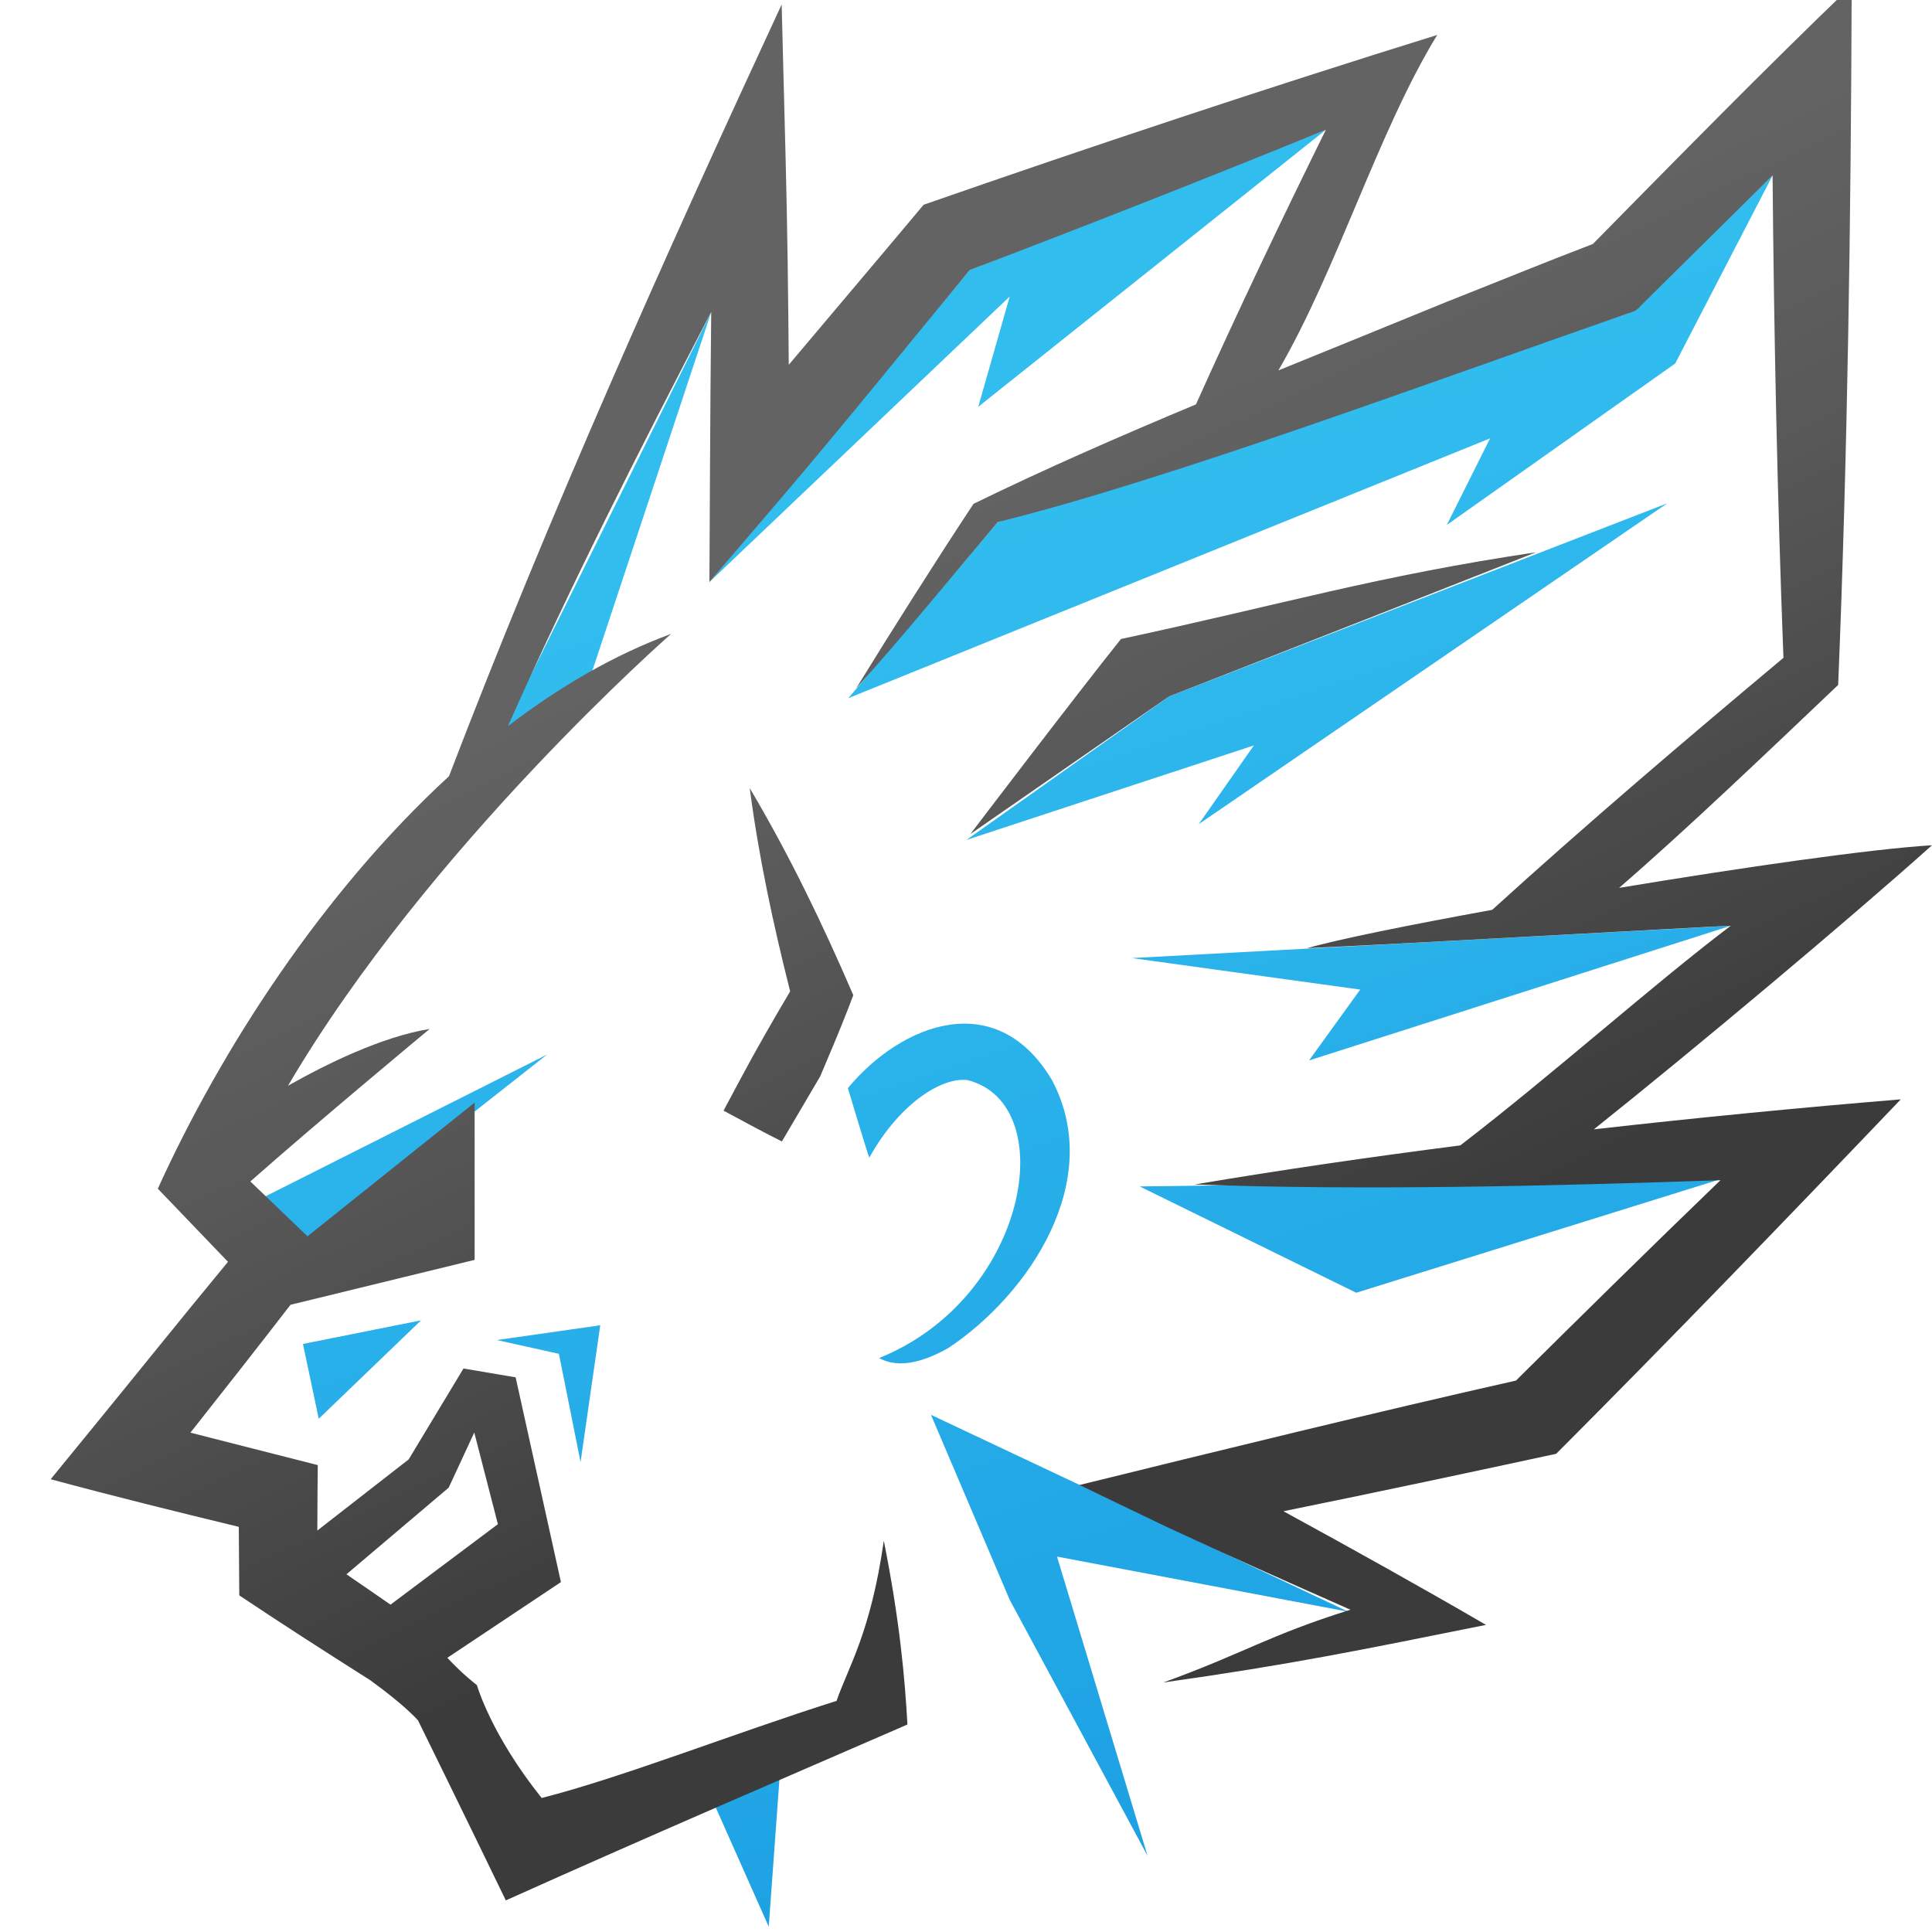 <svg xmlns="http://www.w3.org/2000/svg" x="0px" y="0px" width="100" height="100" viewBox="0 0 48 48">
<linearGradient id="c3mb3frR4YtcWOj6J9AJla_ZeYjsvk7tiCF_gr1" x1="23.401" x2="33.686" y1="12.096" y2="42.848" gradientUnits="userSpaceOnUse"><stop offset="0" stop-color="#32bdef"></stop><stop offset="1" stop-color="#1ea2e4"></stop></linearGradient><path fill="url(#c3mb3frR4YtcWOj6J9AJla_ZeYjsvk7tiCF_gr1)" d="M17.652,44.613l1.736-0.723l-0.289,3.978L17.652,44.613z M17.671,7.752l-5.497,11.062	l2.446-1.859L17.671,7.752z M23.13,35.151l1.957,4.598l3.424,6.359l-2.25-7.435l7.239,1.37L23.13,35.151z M33.696,32.118	l9.098-2.837l-14.478,0.196L33.696,32.118z M33.794,24.586l-1.272,1.761L43,23l-14.88,0.803L33.794,24.586z M41.424,12.504	l-12.378,4.798l-5.035,3.566l7.141-2.348l-1.37,1.956L41.424,12.504z M21.076,17.346l15.946-6.456l-1.076,2.152l5.674-4.011	l2.42-4.672l-3.585,3.427L24.79,12.971L21.076,17.346z M24.304,10.107l8.636-6.882l-8.847,3.485l-6.468,7.751l7.461-7.094	L24.304,10.107z M7.919,35.249l2.543-2.446L7.527,33.39L7.919,35.249z M13.886,33.635l0.538,2.69l0.489-3.399l-2.568,0.367	L13.886,33.635z M13.592,26.2l-6.995,3.522l1.027,1.174L13.592,26.2z M26.135,26.833c-1.371-2.307-3.72-1.421-5.07,0.201	c0,0,0.514,1.716,0.533,1.726c0.783-1.402,1.849-2.011,2.446-1.924c2.33,0.596,1.5,5.413-2.201,6.903	c0.532,0.302,1.219,0.036,1.722-0.251C25.572,32.154,27.461,29.323,26.135,26.833z"></path><linearGradient id="c3mb3frR4YtcWOj6J9AJlb_ZeYjsvk7tiCF_gr2" x1="21.462" x2="30.794" y1="13.694" y2="33.062" gradientUnits="userSpaceOnUse"><stop offset="0" stop-color="#636363"></stop><stop offset=".36" stop-color="#585858"></stop><stop offset=".987" stop-color="#3c3c3c"></stop><stop offset=".998" stop-color="#3b3b3b"></stop></linearGradient><path fill="url(#c3mb3frR4YtcWOj6J9AJlb_ZeYjsvk7tiCF_gr2)" d="M48,21	c-1.535,0.094-4.682,0.547-7.774,1.059c1.661-1.437,3.671-3.359,5.443-5.042c0.235-5.778,0.317-11.591,0.336-17.376	c-2.157,2.071-4.335,4.292-6.431,6.421c-1.231,0.47-2.45,0.972-3.676,1.455c-1.373,0.564-2.756,1.123-4.137,1.686	c1.467-2.518,2.477-5.937,3.947-8.335c-4.273,1.329-8.54,2.749-12.761,4.219c-1.112,1.33-2.234,2.65-3.35,3.976	c-0.014-1.703-0.034-3.407-0.078-5.11l-0.099-3.842c-2.918,6.291-5.783,12.693-8.265,19.174c-3.136,2.883-5.662,6.783-7.234,10.248	c0.17,0.177,1.101,1.147,1.743,1.817c-1.156,1.397-2.289,2.813-3.437,4.216l-0.968,1.185c1.525,0.412,3.122,0.808,4.674,1.183	c0.005,0.656,0.012,1.49,0.012,1.703c1.071,0.716,2.161,1.415,3.25,2.105c0.894,0.647,1.192,1.003,1.192,1.003	s1.267,2.579,2.18,4.47c3.554-1.598,6.978-3.065,9.978-4.37c-0.065-1.174-0.196-2.609-0.587-4.565	c-0.326,2.283-0.88,3.13-1.174,3.978c-2.576,0.815-5.283,1.89-7.326,2.413c-1.266-1.582-1.609-2.804-1.609-2.804	s-0.342-0.257-0.735-0.679l2.822-1.881l-1.125-5.087l-1.296-0.22l-1.361,2.258l-2.27,1.768c0.003-0.633,0.006-1.327,0.011-1.626	c-1.052-0.265-2.108-0.539-3.164-0.806c0.834-1.055,1.665-2.113,2.487-3.177l4.574-1.116v-3.907L7.64,30.716	c-0.417-0.401-0.971-0.933-1.42-1.363c1.653-1.463,4.454-3.789,4.454-3.789c-1.187,0.191-2.573,0.876-3.518,1.41	c3.493-5.945,9.518-11.226,9.518-11.226c-1.422,0.524-2.779,1.316-4.054,2.292c1.569-3.531,3.247-6.823,5.05-10.289	c-0.015,1.338-0.024,2.677-0.031,4.015l-0.014,2.695l1.761-2.062c1.598-1.872,3.138-3.792,4.707-5.689	c2.961-1.129,5.91-2.289,8.847-3.485c-1.111,2.254-2.195,4.523-3.227,6.822c-1.869,0.782-3.724,1.59-5.527,2.471	c-0.899,1.36-2.059,3.191-2.915,4.584c1.098-1.212,2.464-2.887,3.519-4.131c4.33-1.08,10.719-3.47,15.664-5.185	c0.19-0.064,0.201-0.07,0.343-0.221c1.077-1.072,2.163-2.136,3.242-3.206c0.035,3.996,0.118,7.991,0.27,11.985	c-2.444,2.045-4.871,4.112-7.236,6.261c-2.105,0.382-3.868,0.741-4.6,0.953C35.464,23.417,42.014,23.043,43,23	c-1.939,1.469-4.417,3.688-6.719,5.457c-2.253,0.289-4.477,0.612-6.596,0.971c4.153,0.151,8.767,0.042,13.059-0.106	c-1.692,1.629-3.588,3.498-5.08,4.978c-3.427,0.771-7.495,1.769-10.846,2.595l2.167,1.04c1.513,0.705,3.039,1.383,4.566,2.058	c-2.054,0.644-2.618,1.071-4.649,1.808c3.182-0.449,4.874-0.8,8.018-1.431c-1.653-0.961-3.343-1.901-5.033-2.824	c2.266-0.459,4.791-0.998,6.776-1.427c2.712-2.714,5.93-6.049,8.561-8.806c-2.453,0.202-5.033,0.452-7.625,0.745	C42.082,26.078,45.909,22.872,48,21z M11.147,36.961l0.636-1.37l0.587,2.277l-2.668,1.999c-0.364-0.253-0.729-0.504-1.095-0.754	L11.147,36.961z M29.046,17.302l-4.937,3.42c0,0,2.641-3.473,3.741-4.846c4.085-0.877,6.335-1.562,10.313-2.155	C33.696,15.488,29.046,17.302,29.046,17.302z M18.386,26.827c0.395-0.742,0.815-1.472,1.245-2.197	c-0.42-1.666-0.781-3.337-1.004-5.049c0.984,1.659,1.813,3.38,2.573,5.144l-0.129,0.336c-0.218,0.566-0.458,1.122-0.693,1.68	l-0.952,1.618c-0.203-0.105-0.411-0.207-0.609-0.314l-0.841-0.451L18.386,26.827z"></path>
</svg>